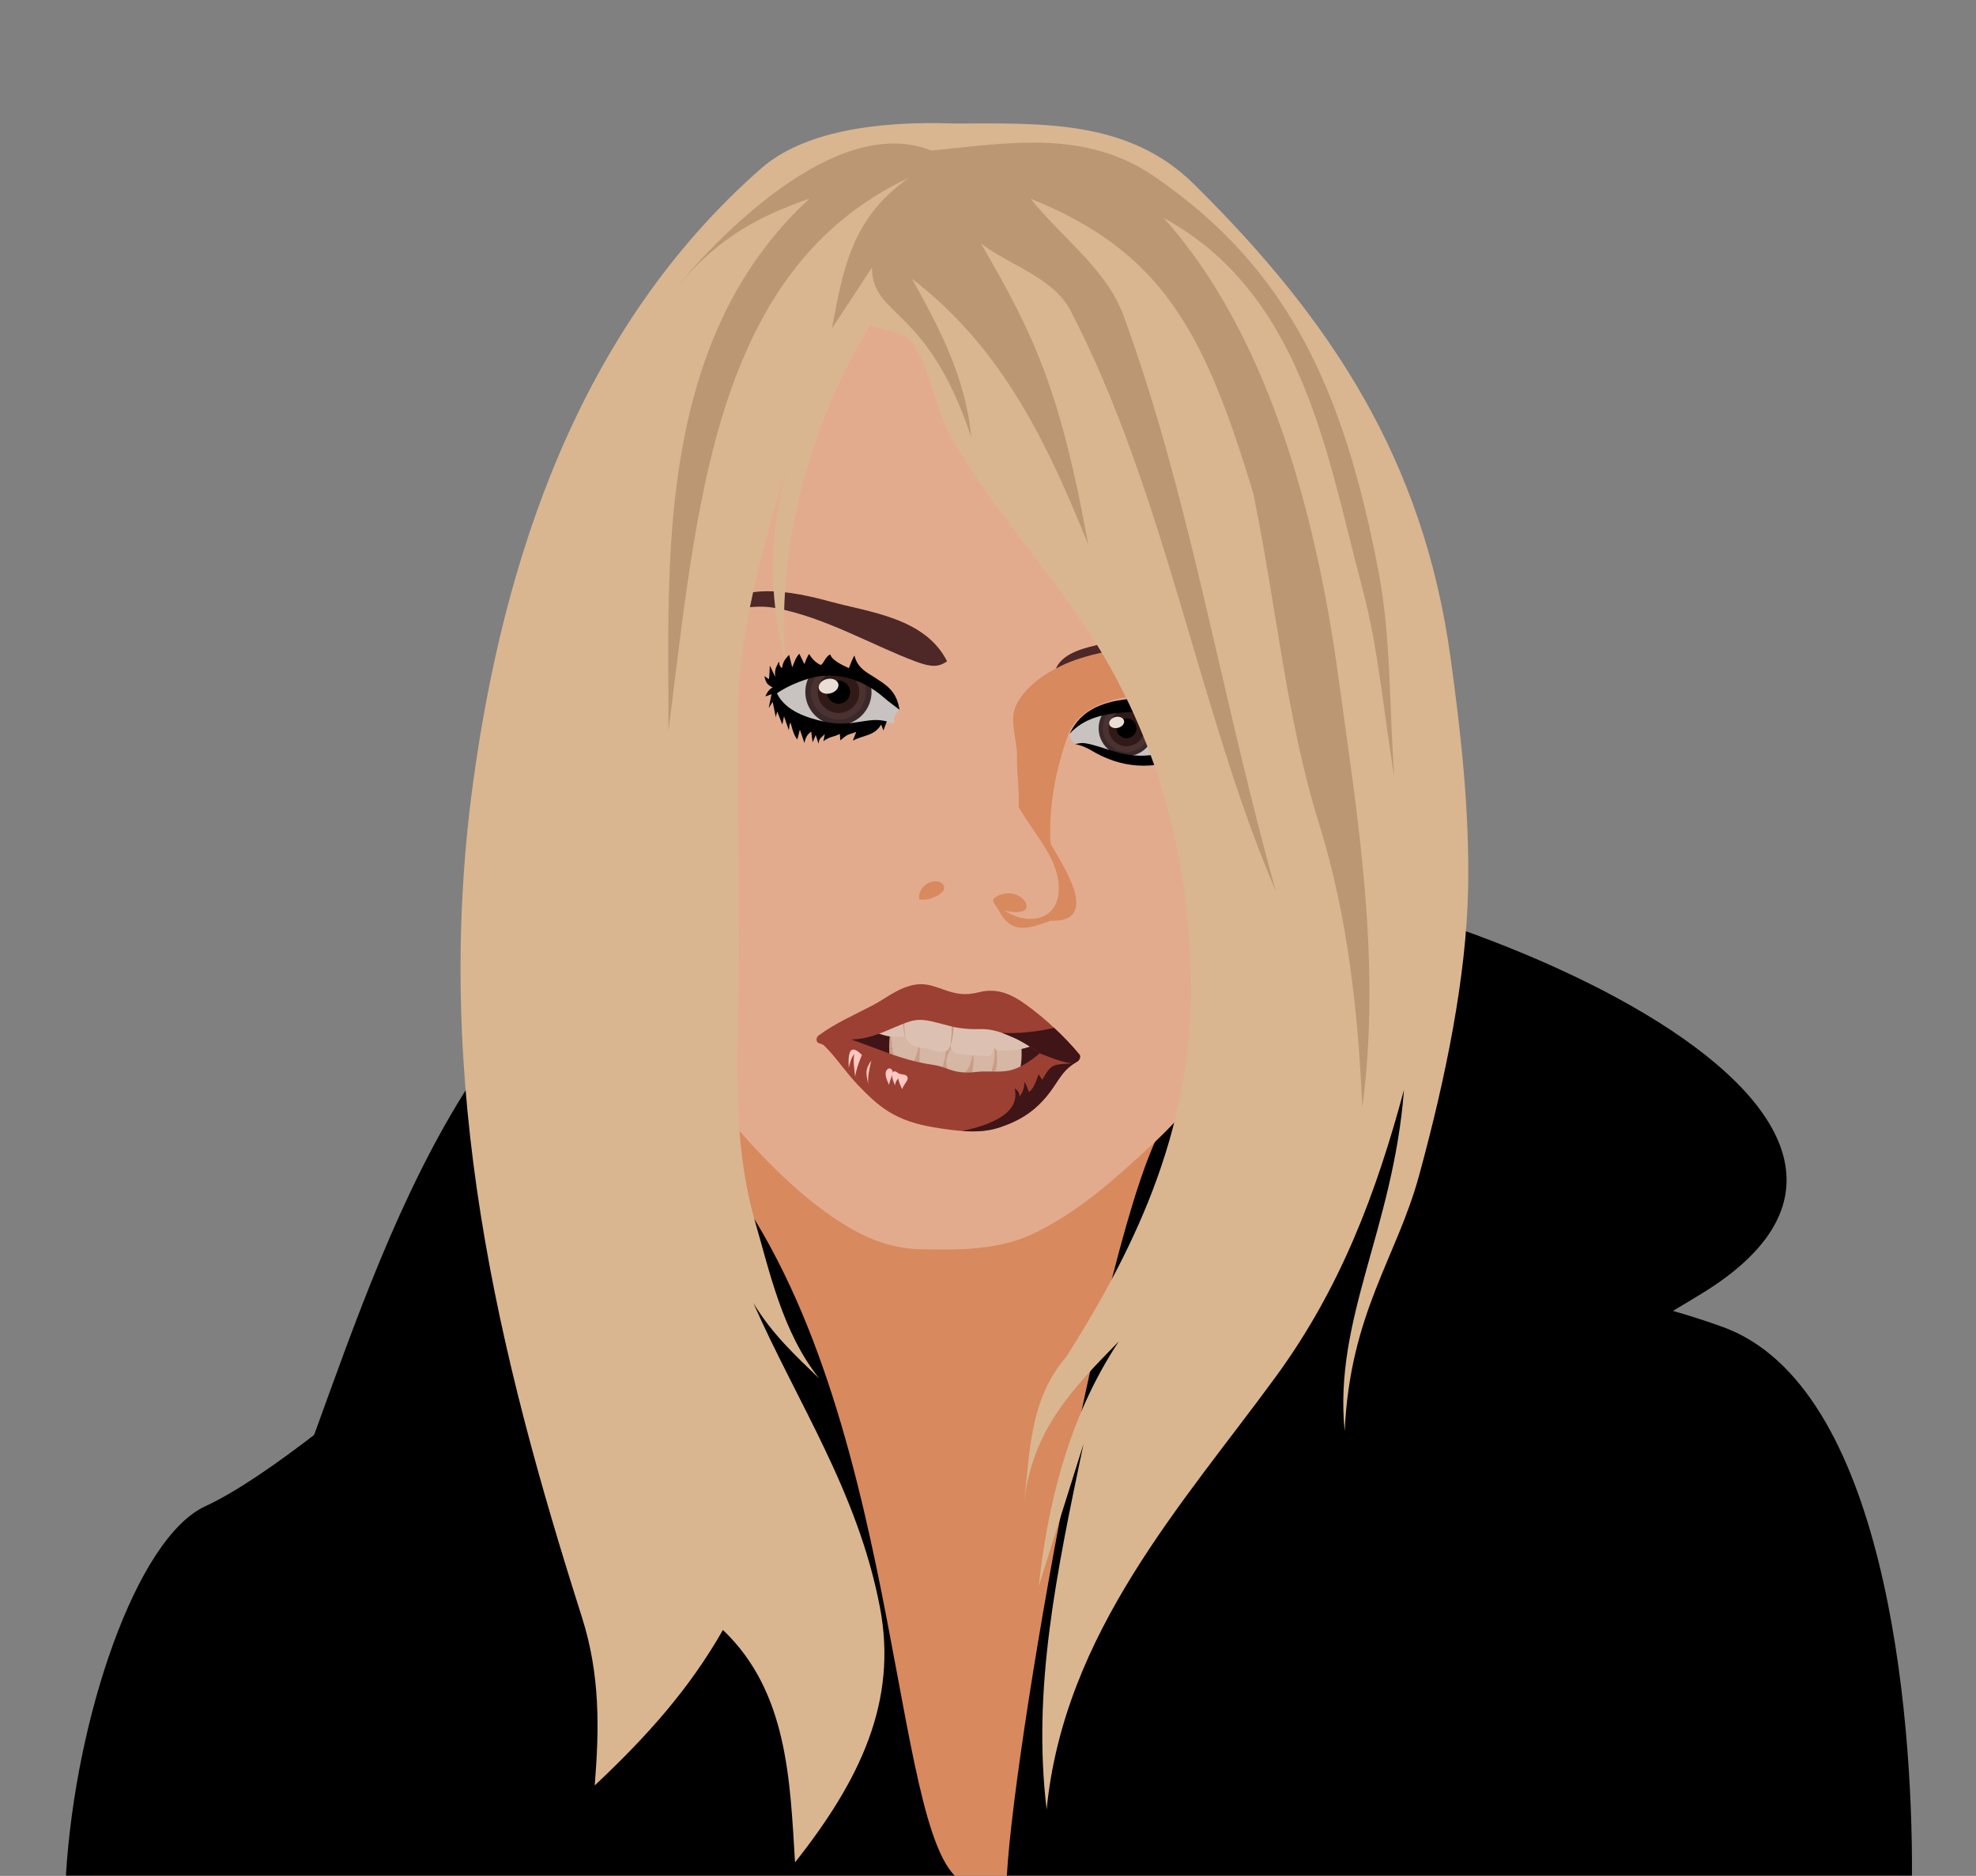 <?xml version="1.0" encoding="UTF-8" standalone="no"?>
<!-- Created with Inkscape (http://www.inkscape.org/) -->

<svg
   xmlns:dc="http://purl.org/dc/elements/1.1/"
   xmlns:cc="http://creativecommons.org/ns#"
   xmlns:rdf="http://www.w3.org/1999/02/22-rdf-syntax-ns#"
   xmlns:svg="http://www.w3.org/2000/svg"
   xmlns="http://www.w3.org/2000/svg"
   xmlns:xlink="http://www.w3.org/1999/xlink"
   xmlns:sodipodi="http://sodipodi.sourceforge.net/DTD/sodipodi-0.dtd"
   xmlns:inkscape="http://www.inkscape.org/namespaces/inkscape"
   width="849.283"
   height="806.094"
   id="svg2"
   version="1.1"
   inkscape:version="0.48.4 r9939"
   sodipodi:docname="Billie Piper.svg">
  <rect width="100%" height="100%" fill="#808080" stroke="none"/>
  <defs
     id="defs4">
    <linearGradient
       inkscape:collect="always"
       id="linearGradient3910">
      <stop
         style="stop-color:#f1eae2;stop-opacity:1;"
         offset="0"
         id="stop3912" />
      <stop
         style="stop-color:#f1eae2;stop-opacity:0;"
         offset="1"
         id="stop3914" />
    </linearGradient>
    <radialGradient
       inkscape:collect="always"
       xlink:href="#linearGradient3910"
       id="radialGradient3916"
       cx="190.919"
       cy="426.573"
       fx="190.919"
       fy="426.573"
       r="87.883"
       gradientUnits="userSpaceOnUse" />
    <radialGradient
       inkscape:collect="always"
       xlink:href="#linearGradient3910"
       id="radialGradient3944"
       cx="190.919"
       cy="426.573"
       fx="190.919"
       fy="426.573"
       r="92.971"
       gradientUnits="userSpaceOnUse" />
  </defs>
  <sodipodi:namedview
     id="base"
     pagecolor="#ffffff"
     bordercolor="#666666"
     borderopacity="1.0"
     inkscape:pageopacity="0.0"
     inkscape:pageshadow="2"
     inkscape:zoom="0.69999999"
     inkscape:cx="447.26303"
     inkscape:cy="508.08887"
     inkscape:document-units="px"
     inkscape:current-layer="g4078"
     showgrid="false"
     inkscape:window-width="1920"
     inkscape:window-height="1018"
     inkscape:window-x="-8"
     inkscape:window-y="-8"
     inkscape:window-maximized="1"
     fit-margin-top="0"
     fit-margin-left="0"
     fit-margin-right="0"
     fit-margin-bottom="0" />
  <g
     inkscape:label="Layer 1"
     inkscape:groupmode="layer"
     id="layer1"
     transform="translate(-3947.554,-1100.89)">
    <g
       id="g4078"
       transform="matrix(0.365,0,0,0.365,2507.068,1207.244)">
      <g
         id="g4119"
         transform="matrix(0.934,0,0,0.934,337.147,125.74)">
        <path
           style="fill:#d8895e;fill-opacity:1;stroke:none"
           d="m 3981.895,1917.591 c 100.685,-209.377 382.837,-492.74 563.665,-529.858 298.692,-61.311 246.198,-261.38 242.437,-521.239 l 563.318,1.183 c -11.234,136.404 -27.937,419.378 151.869,441.263 211.488,25.741 791.436,217.413 755.594,608.65"
           id="path3891"
           inkscape:connector-curvature="0"
           sodipodi:nodetypes="csccsc" />
        <path
           sodipodi:nodetypes="cccscccsccc"
           inkscape:connector-curvature="0"
           style="fill:#000000;stroke:none"
           d="m 5345.112,955.214 c -70.2,47.138 -201.04,779.28 -211.268,962.377 l 1141.085,0 c 1.154,-206.977 -33.907,-617.314 -238.375,-691.497 C 5886.143,1171.523 5727.447,1161.704 5573.897,1117 z m -600.464,39.643 c -137.349,49.223 -463.622,384.166 -621.531,457.237 -87,40.258 -163.691,266.995 -175.562,465.497 l 1120.411,0 c -84.389,-86.683 -71.906,-647.79 -323.317,-922.734 z"
           id="path3893" />
        <path
           style="fill:#000000;stroke:none"
           d="m 5278.71,638 c -23.475,0.009 -45.113,1.388 -64.438,4.25 -50.508,0 -329.292,10.105 -371.719,12.125 -352.212,37.689 -481.706,432.144 -581.844,707.094 -8.063,22.138 16.248,44.306 32.312,54.562 165.162,105.447 277.828,96.302 353.531,31.438 -17.598,-52.969 -34.97,-106.936 -68.053,-153.945 -53.694,-76.297 -82.373,-174.015 -10.905,-228.563 261.294,-199.437 481.521,-206.296 864.427,-124.868 106.609,22.671 107.234,171.175 68.678,254.964 -19.181,41.684 -36.632,84.141 -53.147,126.505 3.144,54.933 -9.67,119.294 -51.438,207.594 102.968,-45.498 238.118,-36.95 313.125,-121.219 104.061,-116.91 188.396,-155.167 301.031,-224.25 C 6397.649,946.097 5630.837,637.866 5278.71,638 z"
           id="path3895"
           inkscape:connector-curvature="0"
           sodipodi:nodetypes="sccsscssssccsss" />
        <path
           transform="matrix(0.992,0,0,0.992,4732.168,2.645)"
           sodipodi:type="arc"
           style="color:#000000;fill:#c8c3c1;fill-opacity:1;stroke:#ffff00;stroke-width:3.548;stroke-linecap:butt;stroke-linejoin:miter;stroke-miterlimit:4;stroke-opacity:1;stroke-dasharray:none;stroke-dashoffset:0;marker:none;visibility:visible;display:inline;overflow:visible;enable-background:accumulate"
           id="path3897"
           sodipodi:cx="190.91884"
           sodipodi:cy="426.57269"
           sodipodi:rx="87.88327"
           sodipodi:ry="87.88327"
           d="m 278.802,426.573 c 0,48.537 -39.347,87.883 -87.883,87.883 -48.537,0 -87.883,-39.347 -87.883,-87.883 0,-48.537 39.347,-87.883 87.883,-87.883 48.537,0 87.883,39.347 87.883,87.883 z" />
        <path
           d="m 278.802,426.573 c 0,48.537 -39.347,87.883 -87.883,87.883 -48.537,0 -87.883,-39.347 -87.883,-87.883 0,-48.537 39.347,-87.883 87.883,-87.883 48.537,0 87.883,39.347 87.883,87.883 z"
           sodipodi:ry="87.88327"
           sodipodi:rx="87.88327"
           sodipodi:cy="426.57269"
           sodipodi:cx="190.91884"
           id="path3899"
           style="color:#000000;fill:#3b282a;fill-opacity:1;stroke:none;stroke-width:2.685;marker:none;visibility:visible;display:inline;overflow:visible;enable-background:accumulate"
           sodipodi:type="arc"
           transform="matrix(0.475,0,0,0.475,4830.797,223.012)" />
        <path
           transform="matrix(0.395,0,0,0.395,4846.086,257.173)"
           sodipodi:type="arc"
           style="color:#000000;fill:#4a3230;fill-opacity:1;stroke:none;stroke-width:3.036;marker:none;visibility:visible;display:inline;overflow:visible;enable-background:accumulate"
           id="path3901"
           sodipodi:cx="190.91884"
           sodipodi:cy="426.57269"
           sodipodi:rx="87.88327"
           sodipodi:ry="87.88327"
           d="m 278.802,426.573 c 0,48.537 -39.347,87.883 -87.883,87.883 -48.537,0 -87.883,-39.347 -87.883,-87.883 0,-48.537 39.347,-87.883 87.883,-87.883 48.537,0 87.883,39.347 87.883,87.883 z" />
        <path
           d="m 278.802,426.573 c 0,48.537 -39.347,87.883 -87.883,87.883 -48.537,0 -87.883,-39.347 -87.883,-87.883 0,-48.537 39.347,-87.883 87.883,-87.883 48.537,0 87.883,39.347 87.883,87.883 z"
           sodipodi:ry="87.88327"
           sodipodi:rx="87.88327"
           sodipodi:cy="426.57269"
           sodipodi:cx="190.91884"
           id="path3903"
           style="color:#000000;fill:#311917;fill-opacity:1;stroke:none;stroke-width:4.031;marker:none;visibility:visible;display:inline;overflow:visible;enable-background:accumulate"
           sodipodi:type="arc"
           transform="matrix(0.298,0,0,0.298,4864.706,298.775)" />
        <path
           transform="matrix(0.166,0,0,0.166,4889.882,355.027)"
           sodipodi:type="arc"
           style="color:#000000;fill:#000000;stroke:none;stroke-width:7.236;marker:none;visibility:visible;display:inline;overflow:visible;enable-background:accumulate"
           id="path3905"
           sodipodi:cx="190.91884"
           sodipodi:cy="426.57269"
           sodipodi:rx="87.88327"
           sodipodi:ry="87.88327"
           d="m 278.802,426.573 c 0,48.537 -39.347,87.883 -87.883,87.883 -48.537,0 -87.883,-39.347 -87.883,-87.883 0,-48.537 39.347,-87.883 87.883,-87.883 48.537,0 87.883,39.347 87.883,87.883 z" />
        <path
           d="m 278.802,426.573 c 0,48.537 -39.347,87.883 -87.883,87.883 -48.537,0 -87.883,-39.347 -87.883,-87.883 0,-48.537 39.347,-87.883 87.883,-87.883 48.537,0 87.883,39.347 87.883,87.883 z"
           sodipodi:ry="87.88327"
           sodipodi:rx="87.88327"
           sodipodi:cy="426.57269"
           sodipodi:cx="190.91884"
           id="path3907"
           style="color:#000000;fill:#e8ded5;fill-opacity:1;stroke:none;stroke-width:10.176;marker:none;visibility:visible;display:inline;overflow:visible;enable-background:accumulate"
           sodipodi:type="arc"
           transform="matrix(0.136,-0.045,0.041,0.098,4865.61,385.153)" />
        <path
           d="m 278.802,426.573 c 0,48.537 -39.347,87.883 -87.883,87.883 -48.537,0 -87.883,-39.347 -87.883,-87.883 0,-48.537 39.347,-87.883 87.883,-87.883 48.537,0 87.883,39.347 87.883,87.883 z"
           sodipodi:ry="87.88327"
           sodipodi:rx="87.88327"
           sodipodi:cy="426.57269"
           sodipodi:cx="190.91884"
           id="path3909"
           style="color:#000000;fill:#c8c3c1;fill-opacity:1;stroke:#ffff00;stroke-width:3.548;stroke-linecap:butt;stroke-linejoin:miter;stroke-miterlimit:4;stroke-opacity:1;stroke-dasharray:none;stroke-dashoffset:0;marker:none;visibility:visible;display:inline;overflow:visible;enable-background:accumulate"
           sodipodi:type="arc"
           transform="matrix(0.992,0,0,0.992,5095.383,48.359)" />
        <path
           transform="matrix(0.4,0,0,0.4,5208.337,300.735)"
           sodipodi:type="arc"
           style="color:#000000;fill:#3b282a;fill-opacity:1;stroke:none;stroke-width:3.11;marker:none;visibility:visible;display:inline;overflow:visible;enable-background:accumulate"
           id="path3911"
           sodipodi:cx="190.91884"
           sodipodi:cy="426.57269"
           sodipodi:rx="87.88327"
           sodipodi:ry="87.88327"
           d="m 278.802,426.573 c 0,48.537 -39.347,87.883 -87.883,87.883 -48.537,0 -87.883,-39.347 -87.883,-87.883 0,-48.537 39.347,-87.883 87.883,-87.883 48.537,0 87.883,39.347 87.883,87.883 z" />
        <path
           d="m 278.802,426.573 c 0,48.537 -39.347,87.883 -87.883,87.883 -48.537,0 -87.883,-39.347 -87.883,-87.883 0,-48.537 39.347,-87.883 87.883,-87.883 48.537,0 87.883,39.347 87.883,87.883 z"
           sodipodi:ry="87.88327"
           sodipodi:rx="87.88327"
           sodipodi:cy="426.57269"
           sodipodi:cx="190.91884"
           id="path3913"
           style="color:#000000;fill:#4a3230;fill-opacity:1;stroke:none;stroke-width:3.516;marker:none;visibility:visible;display:inline;overflow:visible;enable-background:accumulate"
           sodipodi:type="arc"
           transform="matrix(0.341,0,0,0.341,5219.594,325.886)" />
        <path
           transform="matrix(0.257,0,0,0.257,5235.673,361.813)"
           sodipodi:type="arc"
           style="color:#000000;fill:#311917;fill-opacity:1;stroke:none;stroke-width:4.667;marker:none;visibility:visible;display:inline;overflow:visible;enable-background:accumulate"
           id="path3915"
           sodipodi:cx="190.91884"
           sodipodi:cy="426.57269"
           sodipodi:rx="87.88327"
           sodipodi:ry="87.88327"
           d="m 278.802,426.573 c 0,48.537 -39.347,87.883 -87.883,87.883 -48.537,0 -87.883,-39.347 -87.883,-87.883 0,-48.537 39.347,-87.883 87.883,-87.883 48.537,0 87.883,39.347 87.883,87.883 z" />
        <path
           d="m 278.802,426.573 c 0,48.537 -39.347,87.883 -87.883,87.883 -48.537,0 -87.883,-39.347 -87.883,-87.883 0,-48.537 39.347,-87.883 87.883,-87.883 48.537,0 87.883,39.347 87.883,87.883 z"
           sodipodi:ry="87.88327"
           sodipodi:rx="87.88327"
           sodipodi:cy="426.57269"
           sodipodi:cx="190.91884"
           id="path3917"
           style="color:#000000;fill:#000000;fill-opacity:1;stroke:none;stroke-width:8.379;marker:none;visibility:visible;display:inline;overflow:visible;enable-background:accumulate"
           sodipodi:type="arc"
           transform="matrix(0.143,0,0,0.143,5257.415,410.391)" />
        <path
           transform="matrix(0.103,-0.034,0.031,0.074,5239.373,438.953)"
           sodipodi:type="arc"
           style="color:#000000;fill:#e8ded5;fill-opacity:1;stroke:none;stroke-width:10.176;marker:none;visibility:visible;display:inline;overflow:visible;enable-background:accumulate"
           id="path3919"
           sodipodi:cx="190.91884"
           sodipodi:cy="426.57269"
           sodipodi:rx="87.88327"
           sodipodi:ry="87.88327"
           d="m 278.802,426.573 c 0,48.537 -39.347,87.883 -87.883,87.883 -48.537,0 -87.883,-39.347 -87.883,-87.883 0,-48.537 39.347,-87.883 87.883,-87.883 48.537,0 87.883,39.347 87.883,87.883 z" />
        <path
           style="fill:#d6b6a4;fill-opacity:1;stroke:none"
           d="m 4936.151,857.571 c 81.907,-8.546 175.627,1.861 255.278,23.005 l -6.786,38.214 c 0,0 -122.143,9.643 -125,8.571 C 5056.786,926.291 4960,907.719 4960,907.719 l -22.857,-15.357 z"
           id="path3921"
           inkscape:connector-curvature="0"
           sodipodi:nodetypes="cccsccc" />
        <path
           style="fill:#3f1517;fill-opacity:1;stroke:none"
           d="m 4987.879,854.054 c -16.434,0.321 -35.47,0.773 -51.372,2.432 l -0.594,11.5 55.153,19.38 c -2.059,-11.232 -4.839,-21.957 -3.188,-33.312 z"
           id="path3923"
           inkscape:connector-curvature="0"
           sodipodi:nodetypes="ccccc" />
        <path
           style="fill:#c89c85;fill-opacity:1;stroke:none"
           d="m 4988.406,855.125 c -0.438,0.009 -0.875,0.022 -1.312,0.031 -2.338,10.21 -1.608,20.671 -1.281,31.188 l 5.781,2.094 c -2.059,-11.232 -4.839,-21.957 -3.188,-33.312 z"
           id="path3925"
           inkscape:connector-curvature="0"
           sodipodi:nodetypes="ccccc" />
        <path
           inkscape:connector-curvature="0"
           style="fill:#d6b6a4;fill-opacity:1;stroke:none"
           d="m 5091.522,861.031 c 0.485,11.48 -0.549,37.68 -11.156,44.531 l 107.281,-3.781 3.781,-21.219 c -31.921,-8.473 -65.667,-15.132 -99.906,-19.531 z"
           id="path3927" />
        <path
           inkscape:connector-curvature="0"
           style="fill:#c89c85;fill-opacity:1;stroke:none"
           d="m 5120.522,874.312 -2.312,0.375 c 1.292,10.493 -1.139,19.813 -3.781,29.688 l 4.875,-0.188 c 3.015,-10.053 2.138,-19.423 1.219,-29.875 z m -30.281,9.844 c -1.481,9.165 -4.398,17.869 -9.875,21.406 l 9.562,-0.344 c 1.937,-6.926 1.791,-13.743 1.688,-21.062 l -1.375,0 z"
           id="path3929" />
        <path
           style="fill:#3f1517;fill-opacity:1;stroke:none"
           d="m 5151.848,870.085 c 1.082,9.35 1.129,25.543 -3.082,37.625 l 8.207,-0.156 c 0,0 16.179,-1.031 30.188,-2 l 4.625,-26.062 c -13.035,-3.46 -26.387,-6.58 -39.938,-9.406 z"
           id="path3931"
           inkscape:connector-curvature="0"
           sodipodi:nodetypes="cccccc" />
        <path
           inkscape:connector-curvature="0"
           style="fill:#c89c85;fill-opacity:1;stroke:none"
           d="m 5022.616,855.406 c 0.886,15.855 0.392,23.22 -7.25,37.844 l 8.562,1.969 c -0.681,-12.123 0.273,-27.038 2,-39.719 -1.105,-0.043 -2.208,-0.057 -3.312,-0.094 z"
           id="path3933" />
        <path
           style="fill:#c89c85;fill-opacity:1;stroke:none"
           d="m 5051.071,902.541 c 6.059,-14.312 6.086,-25.553 7.5,-37.321 l 8.214,4.643 c -9.903,14.701 -11.006,18.788 -7.5,35.893 l -6.964,-1.607"
           id="path3935"
           inkscape:connector-curvature="0"
           sodipodi:nodetypes="ccccc" />
        <path
           style="fill:#dcc1b2;fill-opacity:1;stroke:none"
           d="m 4969.319,855.13 c 14.284,5.146 22.17,6.595 36.365,4.293 1.632,5.28 5.203,9.953 9.898,12.007 5.102,2.194 11.591,3.046 18.133,3.65 8.411,3.029 12.157,4.265 16.41,4.13 7.903,-0.896 9.529,-0.456 12.38,-7.413 4.558,12.808 8.154,9.161 22.476,11.364 l 22.981,1.515 c 3.615,0.238 6.781,-1.197 8.021,-4.643 l 2.273,-6.313 c 1.657,5.51 13.423,3.395 19,3.381 11.651,-0.03 21.7,-2.951 32.325,-7.071 l 3.535,-39.901 c 0,0 -69.701,-1.768 -72.984,-1.768 -3.283,0 -81.317,-7.324 -91.166,-8.839 -9.849,-1.515 -18.183,-2.02 -25.001,-4.546 -6.819,-2.525 -7.324,-2.778 -7.324,-2.778 z"
           id="path3937"
           inkscape:connector-curvature="0"
           sodipodi:nodetypes="cccccccsscsccssscc" />
        <path
           style="fill:#c89c85;fill-opacity:1;stroke:none"
           d="m 5004.71,818.906 c -3.209,16.102 -2.464,24.749 0.438,40.594 0.172,-0.026 0.325,-0.034 0.5,-0.062 l 0.031,-0.281 c -2.039,-13.394 -1.165,-26.73 -0.438,-40.156 -0.182,-0.025 -0.35,-0.069 -0.531,-0.094 z"
           id="path3939"
           inkscape:connector-curvature="0"
           sodipodi:nodetypes="cccccc" />
        <path
           inkscape:connector-curvature="0"
           style="fill:#c89c85;fill-opacity:1;stroke:none"
           d="m 5063.679,825.125 c 0.993,15.315 1.285,30.693 -1.188,45.906 l -0.188,1.25 c 0.067,-0.158 0.119,-0.302 0.188,-0.469 0.044,0.124 0.081,0.223 0.125,0.344 5.321,-18.27 5.017,-28.239 1.375,-47 -0.112,-0.011 -0.2,-0.021 -0.312,-0.031 z"
           id="path3941" />
        <path
           style="fill:#dcc1b2;fill-opacity:1;stroke:none"
           d="m 5117.562,827.763 c 2.531,18.177 2.572,28.513 0.741,45.549 l 0.219,1.188 0.062,-0.188 c 1.657,5.51 13.11,2.796 18.688,2.781 11.651,-0.03 21.688,-2.943 32.312,-7.062 l 3.531,-39.906 c 0,0 -34.365,-1.858 -55.554,-2.362 z"
           id="path3943"
           inkscape:connector-curvature="0"
           sodipodi:nodetypes="ccccsccc" />
        <path
           inkscape:connector-curvature="0"
           style="fill:#e3ab8d;fill-opacity:1;stroke:none"
           d="m 5107.929,-234.812 c -43.831,0.229 -87.884,5.325 -130.781,12.875 -48.774,8.584 -97.431,27.583 -137.156,57.156 -48.152,35.847 -94.643,91.483 -125.719,142.844 -38.455,63.558 -35.152,149.81 -48.562,222.875 -14.787,80.564 8.424,87.474 20,168.562 7.358,51.537 -23.538,94.01 -23.938,158.281 -0.575,92.379 6.506,182.752 28.406,272.5 13.471,55.205 55.711,117.222 91.75,161.156 35.368,43.115 85.019,93.866 131.094,125.281 36.496,24.883 69.611,40.423 113.375,41.406 46.181,1.038 95.328,0.938 137.375,-18.188 58.052,-26.405 106.752,-70.809 153.531,-114.156 41.015,-38.007 80.954,-86.48 105.25,-136.844 27.084,-56.143 41.996,-137.234 46.031,-199.438 3.326,-51.279 3.955,-98.625 2.844,-150 -0.809,-37.438 16.082,-78.887 22.844,-115.719 15.633,-85.151 18.107,-140.572 20,-227.125 10.953,-152.729 -73.145,-241.254 -182.844,-325.719 -39.823,-30.663 -84.794,-59.782 -134.281,-68.562 -29.343,-5.206 -59.229,-7.344 -89.219,-7.188 z M 4906.21,401.375 c 17.167,0.038 32.876,3.095 48.469,9.531 19.246,7.945 32.111,23.577 43.938,37.375 -7.004,5.885 -7.062,8.683 -7.062,17.188 -15.177,-3.079 -26.248,-1.156 -39.906,1.5 -54.169,10.533 -94.021,-12.328 -111.125,-43.938 18.921,-10.961 28.081,-18.565 48,-20.688 6.099,-0.65 11.965,-0.981 17.688,-0.969 z m 375.594,42 c 28.563,-0.043 64.843,13.04 88.906,46.844 -29.084,19.631 -57.133,32.545 -105,16.781 -16.393,-5.398 -26.669,-15.554 -42.5,-15 -6.806,-3.782 -12.357,-7.373 -8.562,-15.344 16.154,-22.881 35.949,-30.61 58.562,-32.875 2.768,-0.277 5.639,-0.402 8.594,-0.406 z m -222.531,386.5 c 4.64,0.035 8.024,0.184 8.781,0.5 3.03,1.263 52.016,8.584 53.531,9.594 1.515,1.01 35.125,10.375 35.125,10.375 0,0 6.569,1.496 12.125,5.031 5.556,3.536 31.812,25.5 31.812,25.5 l -42.438,22.25 c 0,0 -42.927,12.607 -53.281,14.375 -10.354,1.768 -62.384,0.258 -67.688,-0.5 -5.303,-0.758 -26.257,-8.576 -31.812,-10.344 -5.556,-1.768 -44.951,-19.209 -46.719,-20.219 -1.768,-1.01 -25.75,-21.969 -25.75,-21.969 l 37.125,-18.188 50,-15.656 c 0,0 25.266,-0.857 39.188,-0.75 z"
           id="path3945" />
        <path
           style="fill:#4d2827;fill-opacity:1;stroke:none"
           d="m 4841.555,319.729 c 62.093,11.268 123.543,47.496 177.619,67.613 20.39,7.585 28.923,6.715 39.286,-0.357 -27.566,-54.762 -97.432,-61.711 -147.5,-75.357 -45.973,-12.53 -119.871,-28.092 -145.357,18.214 22.612,-8.528 49.748,-14.868 75.953,-10.113 z"
           id="path3947"
           inkscape:connector-curvature="0"
           sodipodi:nodetypes="sscscs" />
        <path
           style="fill:#4d2827;fill-opacity:1;stroke:none"
           d="m 5238.555,368.683 c -23.325,6.062 -48.064,16.775 -45.457,45.457 6.629,-1.873 31.904,-8.968 51.518,-16.162 41.103,-15.076 70.174,-14.293 113.137,-10.102 32.66,3.186 62.312,18.258 93.587,28.428 -23.808,-31.908 -49.908,-39.347 -86.516,-49.641 -43.609,-12.263 -83.609,-9.068 -126.269,2.02 z"
           id="path3949"
           inkscape:connector-curvature="0"
           sodipodi:nodetypes="scsscss" />
        <path
           style="fill:#d8895e;fill-opacity:1;stroke:none"
           d="m 5308.226,363.438 c -35.355,9.765 -73.057,13.302 -106.066,29.294 -22.549,10.924 -45.603,26.969 -56.569,49.497 -9.432,19.379 1.5,43.103 1.01,64.65 -0.521,22.93 3.367,40.743 2.02,63.64 21.509,37.431 53.046,67.516 50.508,107.076 -2.337,36.422 -39.89,42.818 -68.69,23.234 14.525,4.494 33.148,2.782 27.274,-9.091 -5.398,-10.911 -20.807,-16.07 -35.355,-9.091 -11.024,5.288 -3.973,8.572 2.02,19.698 15.889,29.498 37.658,21.362 64.65,11.617 64.962,2.384 14.522,-71.019 0,-96.975 -3.033,-48.62 7.36,-96.028 21.722,-136.312 17.701,-49.574 89.653,-52.027 130.306,-53.092 28.621,0.673 51.686,-2.189 80.307,-1.515 -17.509,-18.856 -35.019,-37.712 -52.528,-56.569"
           id="path3951"
           inkscape:connector-curvature="0"
           sodipodi:nodetypes="cssscscssscccccc" />
        <path
           style="fill:#d8895e;fill-opacity:1;stroke:none"
           d="m 5023.363,687.192 c -2.167,-20.72 23.395,-28.518 30.052,-18.94 5.948,8.558 -8.16,15.222 -14.9,17.425 -5.346,1.748 -10.125,2.183 -15.152,1.515 z"
           id="path3957"
           inkscape:connector-curvature="0"
           sodipodi:nodetypes="cssc" />
        <path
           style="fill:#000000;stroke:none"
           d="m 5213.214,478.076 c 17.521,-38.161 57.919,-41.647 78.929,-44.286 l -2.143,4.643 23.214,-5.714 -4.286,4.643 31.429,1.429 -6.429,5.714 30.714,1.786 c 0,0 -13.929,7.143 -11.786,7.143 2.143,0 26.786,5 26.786,5 l -12.5,8.929 26.428,8.929 -15.357,4.643 13.571,6.786 -21.071,2.143 4.286,10 -17.5,2.5 8.571,1.429 c -48.411,23.628 -90.789,16.452 -125.357,-4.286 -6.781,-4.068 -13.493,-6.694 -20.714,-8.214 4.405,-0.833 8.074,-1.784 12.5,-1.071 25.249,4.066 50.158,20.663 87.857,14.286 3.214,-1.071 31.071,-7.857 31.071,-7.857 l 6.786,-11.429 -26.071,-18.929 -17.857,-11.786 -15.714,-3.571 c -33.912,0.127 -64.636,4.595 -85.357,27.143 z"
           id="path3959"
           inkscape:connector-curvature="0"
           sodipodi:nodetypes="ccccccccscccccccccscsccccccc" />
        <path
           style="fill:#d9b690;fill-opacity:1;stroke:none"
           d="m 4824.363,-234.572 c -232.347,203.517 -326.106,498.815 -363.655,775.797 -51.584,380.514 32.322,720.407 137.381,1050.559 23.402,73.543 21.774,141.99 16.163,212.132 67.581,-63.466 119.572,-122.378 161.624,-195.97 82.104,78.053 84.521,190.654 90.914,292.944 82.832,-104.696 129.451,-203.6 107.076,-321.228 -27.777,-146.029 -104.886,-259.1 -159.604,-383.858 23.028,38.496 53.096,66.457 82.832,94.954 -46.141,-58.046 -62.195,-133.936 -80.812,-197.99 -32.824,-112.933 -19.843,-242.107 -20.203,-347.492 -0.313,-91.589 -2.082,-183.172 -2.02,-274.761 0.082,-122.394 33.854,-233.796 66.67,-341.432 -27.362,90.086 -28.571,173.06 -6.061,258.599 -12.608,-160.247 40.975,-317.832 107.076,-424.264 17.509,7.408 41.372,6.828 52.528,22.223 24.804,34.229 27.721,80.359 48.487,117.178 57.617,102.152 139.102,184.844 193.949,278.802 74.409,127.47 104.732,259.792 109.097,394.97 6.143,190.269 -66.572,344.277 -157.006,486.99 -46.226,52.977 -46.051,121.261 -53.106,182.742 10.588,-91.512 62.085,-143.619 119.198,-202.03 -63.979,96.861 -89.556,205.975 -101.015,309.107 18.856,-59.936 37.712,-119.871 56.569,-179.807 -34.454,164.239 -64.638,309.2 -46.467,460.63 21.944,-222.972 172.036,-385.613 288.904,-545.482 81.307,-111.224 126.474,-230.798 161.624,-361.635 -13.452,175.373 -88.924,289.092 -74.751,430.325 6.795,-149.19 65.27,-217.932 93.774,-322.285 33.857,-123.946 59.546,-250.456 61.789,-360.578 1.994,-97.908 -8.83,-195.936 -22.223,-292.944 -34.364,-248.902 -150.502,-425.264 -323.249,-595.99 -82.436,-81.472 -190.143,-76.767 -301.841,-76.548 -101.179,-3.684 -192.024,11.132 -243.641,56.344 z"
           id="path3961"
           inkscape:connector-curvature="0"
           sodipodi:nodetypes="ssscccsccssscccssssccccccsccsssscs" />
        <path
           style="fill:#000000;stroke:none"
           d="m 4904.477,463.26 c 19.545,4.268 33.188,1.57 51.952,-1.255 9.25,-1.393 16.974,-1.56 26.071,0.714 l -4.286,11.429 -2.857,-7.5 c -8.368,14.699 -22.845,13.282 -35.714,20.357 l 4.286,-11.071 c -11.137,4.507 -8.654,1.049 -20,10.714 l -0.714,-8.214 c -7.984,4.372 -12.342,2.898 -20.714,9.286 l 1.786,-8.929 c -5.091,5.03 -7.295,5.403 -7.857,12.143 l -3.571,-11.071 -3.929,9.286 -1.786,-13.571 c -5.629,4.217 -7.037,7.842 -8.572,14.286 l -5.714,-16.786 c -1.125,4.153 -2.171,8.326 -3.214,12.5 -9.128,-10.982 -7.761,-33.932 -10.714,-11.786 l -6.071,-17.5 -2.143,10.357 -6.429,-16.429 -1.786,7.143 -3.929,-19.286 -5,7.857 3.571,-17.5 -7.857,2.857 c 1.965,-4.092 3.634,-8.258 9.286,-11.429 -10.093,-4.762 -8.462,-9.524 -10.714,-14.286 l 6.071,3.929 c 0.357,-4.494 0.714,-6.472 1.071,-17.143 l 6.786,14.286 c -1.287,-10.68 2.401,-13.898 4.643,-19.286 0.999,2.66 -0.459,4.707 3.929,8.214 1.572,-10.509 5.583,-12.484 8.928,-16.786 l 3.929,15.714 c 2.361,-5.059 3.497,-10.854 8.929,-17.143 l 6.428,13.214 c 1.126,-2.944 3.093,-8.987 6.072,-12.857 0,0 4.531,9.605 14.643,13.929 3.511,-1.529 5.88,-10.941 11.861,-13.323 2.289,7.599 15.653,13.615 23.497,17.251 0,0 6.786,-17.857 7.143,-15.357 2.695,10.478 8.98,16.739 17.5,22.143 23.758,15.068 34.769,20.649 39.286,45.714 -6.428,-5 -13.151,-9.644 -19.286,-15 -29.67,-25.903 -59.428,-30.51 -83.214,-27.143 -12.142,1.719 -37.718,10.925 -52.143,21.429 10.835,22.291 37.829,30.937 60.548,35.898 z"
           id="path3963"
           inkscape:connector-curvature="0"
           sodipodi:nodetypes="sscccccccccccccccccccccccccccccccccccccccccscsscs" />
        <path
           style="fill:#bc9773;fill-opacity:1;stroke:none"
           d="m 4711.225,-76.988 c 50.858,-62.966 100.545,-94.156 173.746,-119.198 -197.679,181.445 -177.035,470.326 -177.787,670.741 36.374,-283.537 56.069,-580.781 303.046,-697.005 -71.996,50.681 -82.595,114.087 -96.975,189.909 16.836,-25.591 33.672,-51.181 50.508,-76.772 0.288,63.488 69.701,46.786 125.259,214.152 -7.3,-76.689 -40.816,-138.665 -74.751,-200.01 116.468,89.141 173.182,213.909 222.234,335.371 -34.804,-191.627 -66.929,-262.913 -135.361,-379.817 37.712,28.284 91.426,43.01 113.137,84.853 119.458,230.231 162.143,507.283 258.599,731.35 -70.674,-253.746 -108.555,-497.67 -191.929,-725.29 -21.596,-58.958 -78.118,-98.322 -117.178,-147.482 165.547,66.896 218.82,166.4 280.822,371.736 30.066,147.973 41.612,283.609 82.832,416.183 37.53,120.703 49.354,243.324 54.548,357.594 24.79,-186.26 -7.043,-372.806 -30.305,-543.462 -28.697,-210.531 -91.207,-434.084 -220.213,-577.807 176.297,96.09 206.349,301.44 250.518,466.69 20.812,77.865 26.937,158.931 40.406,238.396 -6.734,-86.873 -3.716,-175.06 -20.203,-260.619 -43.44,-225.429 -111.605,-379.909 -282.843,-496.995 -87.659,-59.938 -185.042,-41.594 -280.822,-32.325 -120.372,-48.373 -273.407,112.648 -327.289,179.807 z"
           id="path3965"
           inkscape:connector-curvature="0"
           sodipodi:nodetypes="ccccccccccscsccscscscsscc" />
        <path
           inkscape:connector-curvature="0"
           style="fill:#9c4033;fill-opacity:1;stroke:none"
           d="m 5024.054,793.969 c -5.737,0.184 -11.926,1.489 -19.375,4.344 -14.216,5.449 -26.429,15.137 -39.906,22.219 -21.964,11.541 -47.126,22.41 -68.688,38.375 -2.07,1.533 -2.829,5.369 -1.531,7.594 1.632,2.797 6.265,2.281 8.594,4.531 15.354,14.837 27.01,33.355 42.938,50 26.34,27.526 46.971,45.526 96.969,53.562 26.762,4.302 55.587,8.538 81.312,0 26.446,-8.777 48.102,-21.552 67.688,-50.031 10.073,-14.647 14.354,-23.856 30.719,-33.156 2.699,-1.534 4.601,-6.355 2.625,-8.75 -17.93,-21.732 -42.902,-45.353 -67.688,-63.125 -17.173,-12.314 -35.136,-21.189 -58.094,-15.656 -12.228,2.947 -23.396,4.628 -42.406,-2.031 -12.937,-4.532 -22.203,-8.226 -33.156,-7.875 z m 1.094,45 c 9.835,0.162 19.23,3.267 28.438,5.531 6.759,1.662 13.444,3.74 20.344,4.656 8.392,1.115 16.885,1.758 25.344,1.406 15.61,-0.649 28.408,4.37 41.438,10 12.886,5.568 23.975,13.056 34.656,20.375 -11.099,9.607 -25.029,19.008 -38.219,21.781 -13.41,2.819 -27.447,0.229 -41.062,1.781 -31.035,3.539 -35.174,-6.075 -55.719,-8.938 -27.512,-3.834 -51.332,-12.865 -75,-21.781 -9.147,-3.446 -18.333,-6.763 -27.5,-10.156 28.931,-0.61 50.566,-15.332 73.562,-22.688 4.683,-1.498 9.248,-2.042 13.719,-1.969 z"
           id="path3967" />
        <path
           inkscape:connector-curvature="0"
           style="fill:#ffc7c2;fill-opacity:1;fill-rule:nonzero;stroke:none"
           d="m 4940.46,876.375 c -6.378,-0.141 -6.538,12.253 -6,22.938 1.581,-6.49 3.128,-12.369 7.094,-17.656 -1.901,9.566 0.064,19.192 1,28.781 1.518,-9.631 4.793,-18.412 8.594,-27.281 -4.739,-4.748 -8.192,-6.726 -10.688,-6.781 z m 22.531,13.844 c -8.414,11.696 -6.563,16.397 -4.031,29.562 -0.561,-10.274 1.574,-19.732 4.031,-29.562 z m 22.875,9.844 c -0.124,-0.005 -0.253,0.017 -0.375,0.031 -2.195,0.258 -3.953,2.851 -4.312,5.031 -0.928,5.626 2.076,10.669 4.062,15.906 0.568,-4.52 2.965,-8.635 4.031,-12.969 -0.145,5.027 1.471,9.111 3.781,13.5 0,-4.139 1.469,-5.887 4.031,-8.844 0.42,4.963 2.786,9.167 4.812,13.625 1.101,-4.571 4.295,-7.282 6.312,-11.375 1.383,-2.806 0.108,-6.085 -3.531,-6.812 l -6.312,-1.25 c -1.989,-0.926 -3.058,-2.139 -4.562,-2.781 -2.046,-0.873 -3.429,-0.053 -4.094,1.438 0.048,-0.476 0.063,-0.953 0.062,-1.438 0,-1.842 -2.041,-3.991 -3.906,-4.062 z"
           id="path3970" />
        <path
           inkscape:connector-curvature="0"
           style="fill:#3f1517;fill-opacity:1;stroke:none"
           d="m 5193.397,848.938 c -21.348,4.968 -42.591,7.328 -65.5,6.469 4.316,1.533 8.553,3.316 12.812,5.156 12.886,5.568 23.975,13.056 34.656,20.375 -0.039,0.034 -0.086,0.06 -0.125,0.094 12.73,5.018 27.005,11.022 40.562,12.75 -23.285,1.838 -25.526,-0.366 -37.375,20.688 l -4.562,-7.062 c -3.064,8.58 -5.208,16.362 -12.125,22.719 -1.607,-4.499 -3.096,-8.982 -5.531,-13.125 -0.779,7.403 -1.557,12.694 -6.562,18.688 0.276,-6.488 -3.141,-8.217 -6.062,-10.594 8.649,34.051 -37.005,47.776 -66.188,53.906 16.029,1.172 32.02,0.555 46.969,-4.406 26.446,-8.777 48.102,-21.552 67.688,-50.031 10.073,-14.647 14.354,-23.856 30.719,-33.156 2.699,-1.534 4.601,-6.355 2.625,-8.75 -9.148,-11.088 -20.145,-22.675 -32,-33.719 z"
           id="path3972" />
      </g>
    </g>
  </g>
</svg>
